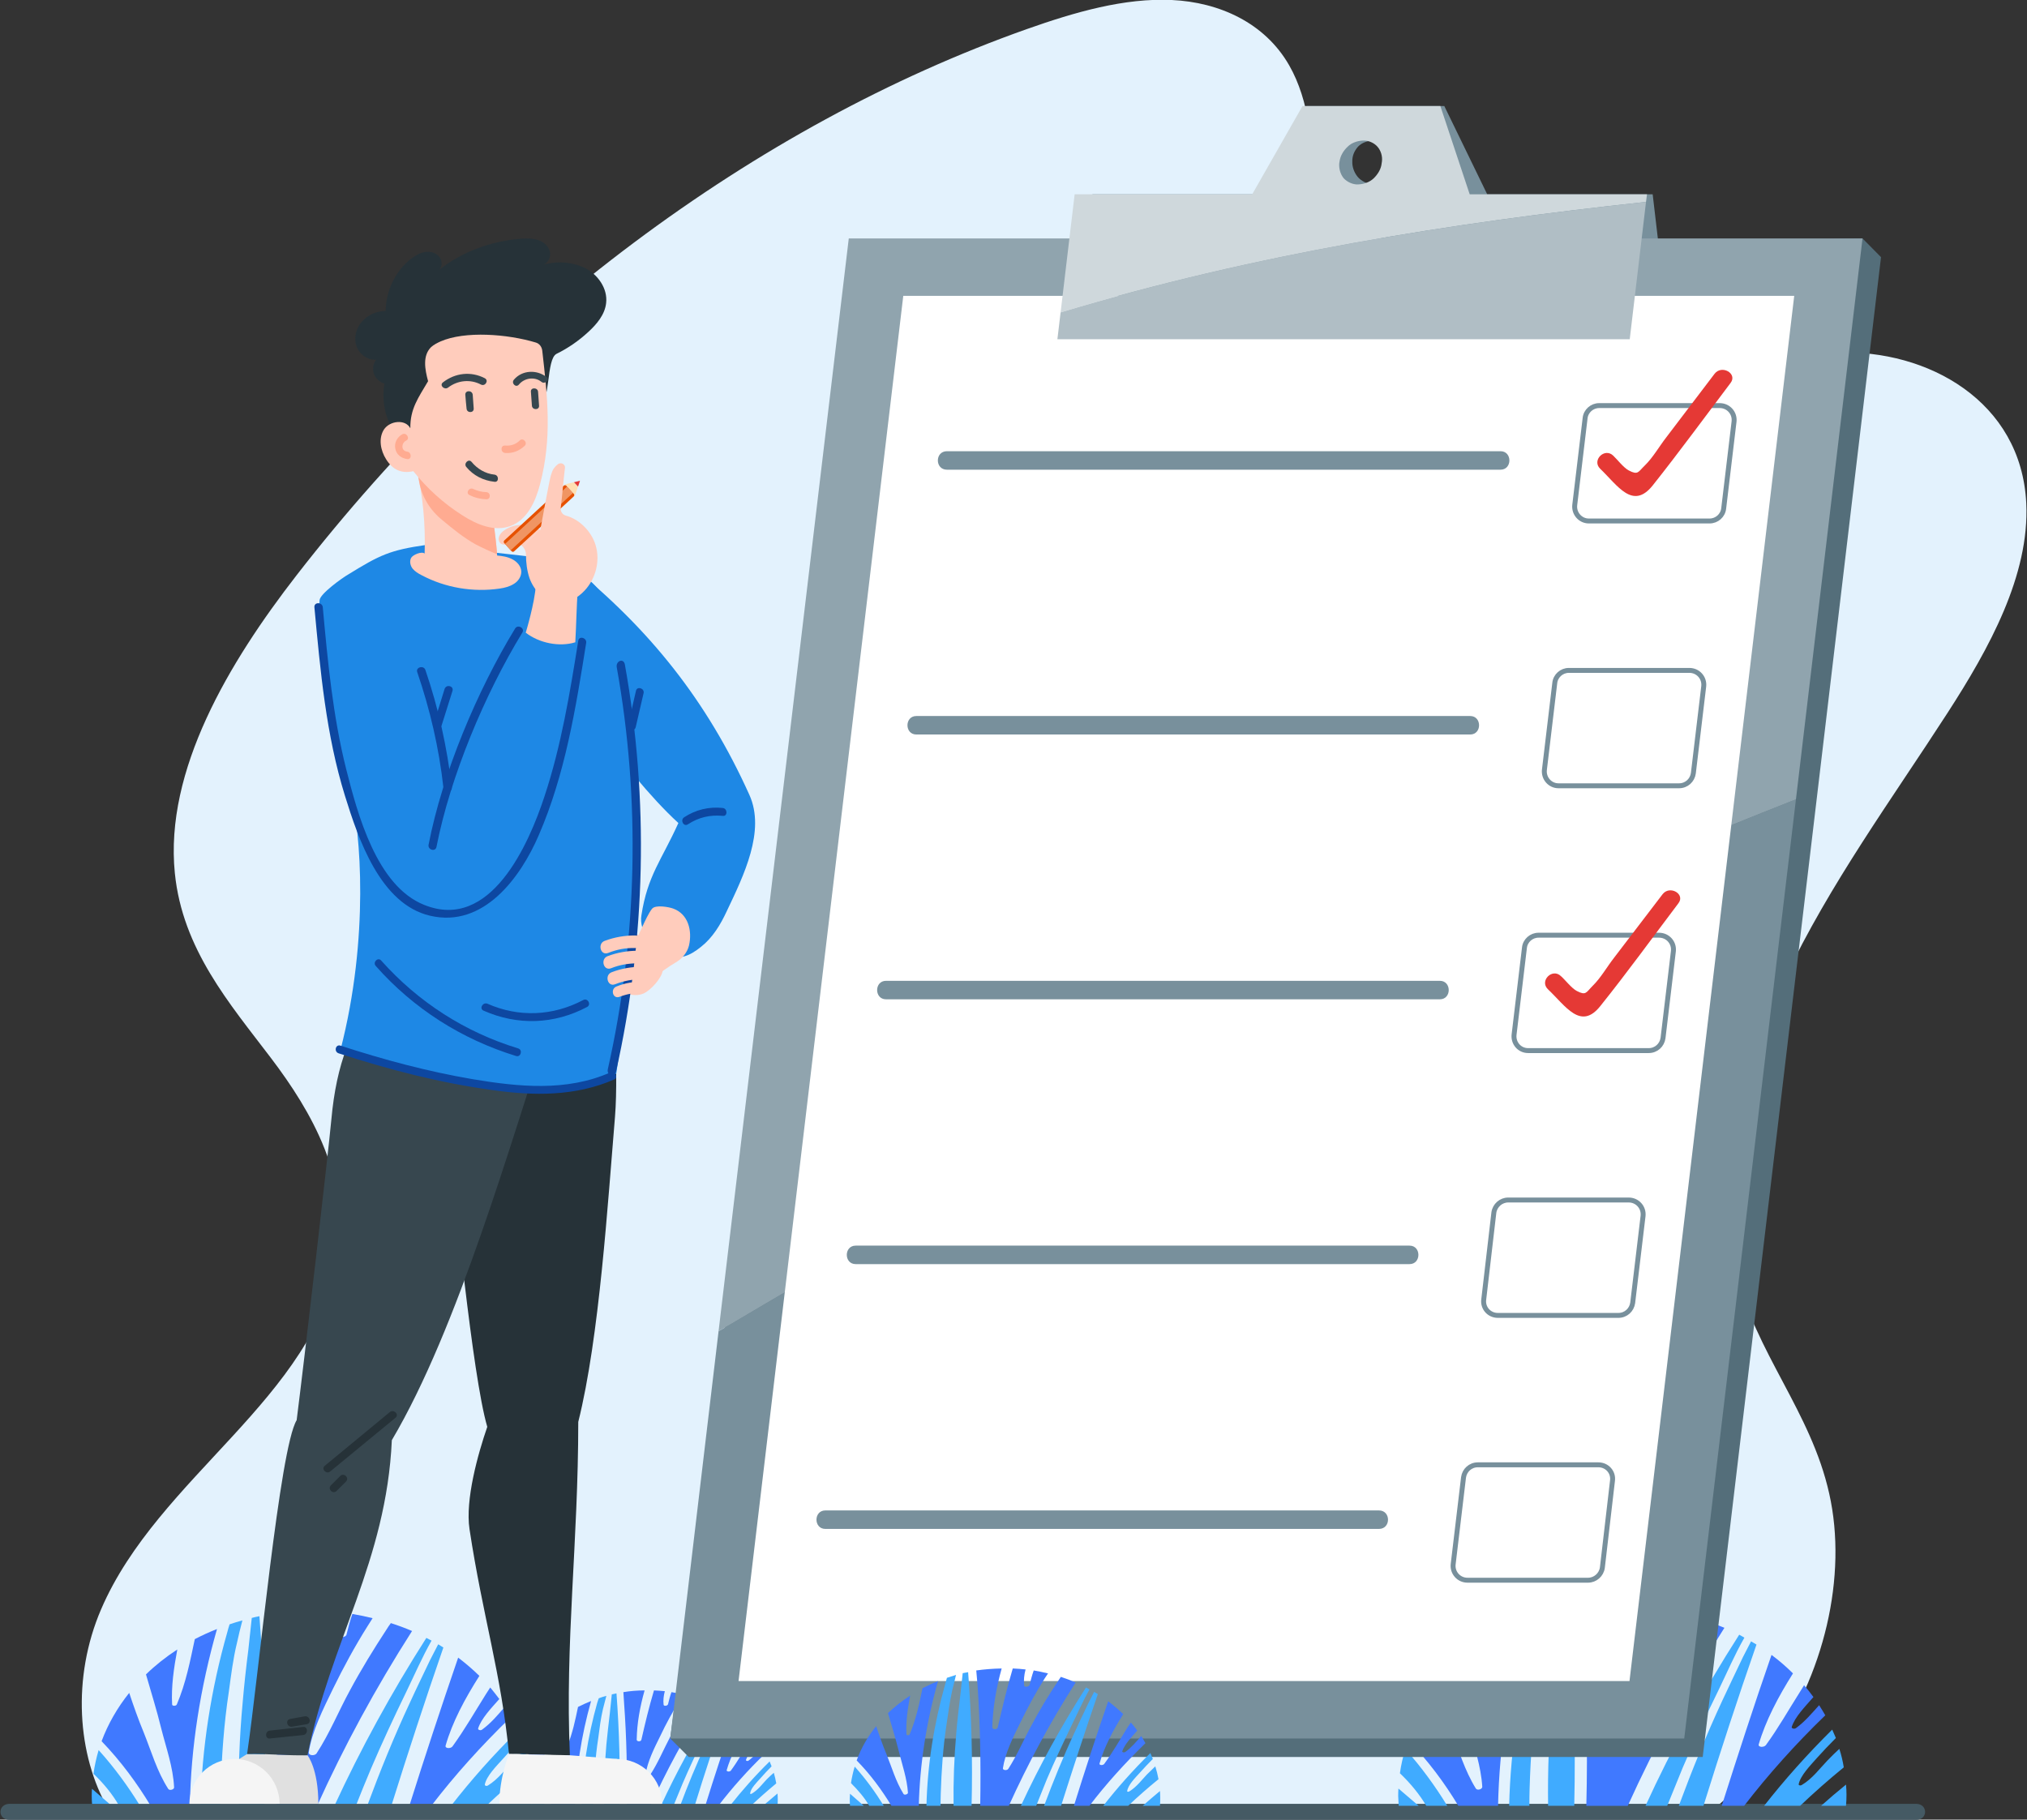 <svg version="1.2" xmlns="http://www.w3.org/2000/svg" viewBox="0 0 822 738" width="822" height="738">
	<rect x="0" y="0" width="822" height="738" fill="#333333" stroke="none"/>
	<title>4019677_2131039-ai</title>
	<style>
		.s0 { fill: #e3f2fd } 
		.s1 { fill: #4079ff } 
		.s2 { fill: #40abff } 
		.s3 { fill: #e0e0e0 } 
		.s4 { fill: #263238 } 
		.s5 { fill: #37474f } 
		.s6 { fill: #ffccbc } 
		.s7 { fill: #1e88e5 } 
		.s8 { fill: #ffab91 } 
		.s9 { fill: #e65100 } 
		.s10 { fill: #f09563 } 
		.s11 { fill: #e53935 } 
		.s12 { fill: #ffe0b2 } 
		.s13 { fill: #0d47a1 } 
		.s14 { fill: #f5f5f5 } 
		.s15 { fill: #455a64 } 
		.s16 { fill: #78909c } 
		.s17 { fill: #546e7a } 
		.s18 { fill: #90a4ae } 
		.s19 { fill: #ffffff } 
		.s20 { fill: #cfd8dc } 
		.s21 { fill: #b0bec5 } 
		.s22 { fill: #ffffff;stroke: #78909c;stroke-width: 2 } 
	</style>
	<g id="BACKGROUND">
	</g>
	<g id="OBJECTS">
		<g id="&lt;Group&gt;">
			<path id="&lt;Path&gt;" class="s0" d="m70.9 354.1c-4.2-41.7 22-85.5 49.3-120.7 80.5-103.7 185.9-182.5 296.2-221.6 19.5-6.9 39.6-12.7 58.8-11.8 19.2 0.9 37.7 9.2 47.6 26.5 16.5 28.8 5.4 73.7 18.8 105.1 14.9 35.1 55.9 42.6 92.8 36.2 37-6.5 74.2-23.4 110.8-24.8 36.5-1.3 74.5 19.7 76.5 61.1 1.4 29.2-15.1 59-31.9 85-22.8 35.3-47.8 69.4-65.9 107.6-18.1 38.1-28.9 81.9-20 118.8 7.9 33.1 30.5 57 37.9 90.3 7.5 33.3-2 74.2-24.3 104.4-6.6 8.9-14.3 16.8-22.6 23.5h-651c-12.6-21.9-14.8-53.3-2.9-81 23.1-53.8 86.9-85.8 96-142.2 5.2-32.3-10.5-59.5-27.2-81.5-16.7-22-35.8-44-38.9-74.9z"/>
			<g id="&lt;Group&gt;">
				<g id="&lt;Group&gt;">
					<path id="&lt;Path&gt;" class="s1" d="m61.1 732.4c-5.5-9.1-12-18-19.9-26.2 2.6-7 6.4-13.6 11.2-19.6 1.8 5.4 3.7 10.8 5.9 16.1 3.1 7.7 5.3 15.6 9.9 22.8 0.5 0.9 2.5 0.3 2.4-0.6-0.4-8.2-3.2-15.9-5.2-23.8-1.8-7.4-4.1-14.7-6.2-22 3.8-3.7 8.1-7.1 12.7-10.1-1.4 7.5-2.5 15-2.1 22.3 0 0.7 1.6 0.7 1.9 0 3.7-8.7 5.4-17.6 7.3-26.5q4.4-2.3 9-4.1c-6.8 23.9-10.6 48-11 71.7z"/>
					<path id="&lt;Path&gt;" class="s2" d="m81.3 732.4c0.6-23.4 4.2-47 10.9-70.5q0.4-1.6 0.9-3.1 2.6-0.9 5.2-1.6-1.2 4.5-2.2 9.1c-1.6 6.6-2.4 13.2-3.3 19.8-2 13.1-2.9 26.3-3.3 39.3q-0.1 3.5-0.1 7z"/>
					<path id="&lt;Path&gt;" class="s2" d="m96.8 732.4c-0.2-13.8 0.3-27.8 1.6-41.8 0.6-7.1 1.4-14.3 2.3-21.4 0.5-4.3 0.9-8.7 1.4-13q1.5-0.4 3.1-0.7 3 38.3 2.1 76.9z"/>
					<path id="&lt;Path&gt;" class="s1" d="m166 732.4c6.3-20 12.9-40 19.8-60.1q4.6 3.5 8.6 7.4c-5.9 9.3-11 18.8-13.7 28.3-0.3 1.2 2.1 1.3 2.8 0.3 5-6.9 9.1-14.1 13.5-21.1q0.9-1.4 1.8-2.8 1.9 2.3 3.7 4.7-0.1 0.1-0.2 0.2c-3.2 3.6-7.1 7.7-8.4 11.7-0.2 0.6 1 1 1.6 0.5 3.7-2.7 6.4-6 9.2-9.2q1.3 2 2.5 4.1c-12 11.6-22.8 23.6-32.3 36z"/>
					<path id="&lt;Path&gt;" class="s1" d="m110.6 662.6q-0.3-4-0.6-8 7.1-1.1 14.5-1.2c-3.1 11.3-5.2 22.7-5.4 33.9 0 1.3 2.9 1.4 3.2 0 2.6-11.3 5.2-22.6 8.7-33.9q3.7 0.2 7.3 0.6c-0.8 3.1-1.2 6.2-0.8 9.2 0.1 1.2 2.7 0.9 3-0.2 0.7-2.8 1.4-5.6 2.4-8.4q4.2 0.7 8.2 1.7-1 1.5-1.9 3c-5.3 8.4-9.9 16.9-14.1 25.5-4.1 8.4-8.6 17.4-9.9 26-0.1 1.2 2.4 1.5 3.2 0.3 5.4-8.3 8.9-17.1 13.5-25.5 4.5-8.4 9.6-16.7 14.9-24.8q0.8-1.3 1.7-2.5 4.4 1.4 8.6 3.2c-14.9 23.3-27.7 47-38.5 70.9h-16.5c0.5-23.3 0.1-46.6-1.5-69.8z"/>
					<path id="&lt;Path&gt;" class="s2" d="m205.5 732.4q4.9-4.3 10-8.5 0.1 2.1 0.1 4.2 0 2.2-0.1 4.3z"/>
					<path id="&lt;Path&gt;" class="s2" d="m182.9 732.4c8.1-10.4 17.1-20.6 27.1-30.4q0.7 1.7 1.4 3.4-3.9 3.9-7.4 7.9c-2.8 3.1-6.7 7-7.4 10.5 0 0.5 0.7 0.7 1.2 0.4 4.3-2.6 7.1-6.7 10.3-9.8q2.3-2.4 4.7-4.7 1.1 3.6 1.8 7.4-9.1 7.4-17.4 15.3z"/>
					<path id="&lt;Path&gt;" class="s2" d="m48.3 732.4c-2.6-4.6-6.2-9-10.4-13q0.7-4.9 2.1-9.6c6.4 7.1 12 14.8 16.8 22.6z"/>
					<path id="&lt;Path&gt;" class="s2" d="m37.4 732.4q-0.2-1.9-0.2-3.9 0-1.5 0.1-3 4 3.5 8 6.9z"/>
					<path id="&lt;Path&gt;" class="s2" d="m135.6 732.4c10.6-22.9 23-45.7 37.3-68.1q1.1 0.6 2.1 1.1c-3.9 6.9-7 14.1-10.3 20.9-5 10.3-9.8 20.6-14.2 30.9q-3.2 7.6-6.2 15.2z"/>
					<path id="&lt;Path&gt;" class="s2" d="m148.9 732.4c5.2-14 10.9-28.1 17.4-42 2.6-5.7 5.4-11.4 8.1-17.1 1.1-2.1 2.2-4.3 3.3-6.4q1.1 0.7 2.1 1.3c-7.4 21.4-14.4 42.8-21.1 64.2z"/>
				</g>
			</g>
			<g id="&lt;Group&gt;">
				<g id="&lt;Group&gt;">
					<path id="&lt;Path&gt;" class="s1" d="m223.8 732.4c-3.3-5.4-7.1-10.6-11.8-15.5 1.5-4.2 3.8-8.1 6.6-11.7 1.1 3.3 2.2 6.5 3.5 9.6 1.9 4.6 3.2 9.2 5.9 13.5 0.3 0.6 1.5 0.2 1.4-0.4-0.2-4.8-1.9-9.4-3-14-1.1-4.4-2.5-8.7-3.8-13.1q3.5-3.3 7.6-6c-0.8 4.5-1.5 8.9-1.3 13.3 0 0.4 1 0.4 1.2 0 2.1-5.2 3.2-10.5 4.3-15.8q2.6-1.3 5.3-2.4c-4 14.2-6.2 28.4-6.5 42.5z"/>
					<path id="&lt;Path&gt;" class="s2" d="m235.8 732.4c0.3-13.8 2.5-27.9 6.4-41.8q0.3-0.9 0.6-1.8 1.5-0.6 3.1-1-0.7 2.7-1.4 5.4c-0.9 3.9-1.4 7.9-1.9 11.8-1.2 7.7-1.7 15.6-2 23.3q0 2.1 0 4.1z"/>
					<path id="&lt;Path&gt;" class="s2" d="m245 732.4q-0.2-12.3 0.9-24.8c0.4-4.2 0.9-8.4 1.4-12.7 0.3-2.5 0.5-5.1 0.8-7.7q0.9-0.2 1.9-0.4 1.7 22.7 1.2 45.6z"/>
					<path id="&lt;Path&gt;" class="s1" d="m286 732.4c3.7-11.9 7.6-23.7 11.7-35.6q2.8 2 5.1 4.4c-3.5 5.5-6.5 11.1-8.1 16.7-0.2 0.7 1.3 0.8 1.7 0.2 3-4.1 5.3-8.3 8-12.5q0.5-0.8 1-1.6 1.2 1.3 2.2 2.7 0 0.1-0.1 0.2c-1.9 2.1-4.2 4.5-5 6.9-0.1 0.3 0.6 0.6 1 0.3 2.2-1.6 3.8-3.6 5.5-5.4q0.7 1.1 1.4 2.4c-7.1 6.8-13.5 14-19.1 21.3z"/>
					<path id="&lt;Path&gt;" class="s1" d="m253.1 691q-0.1-2.3-0.3-4.7 4.2-0.7 8.6-0.7c-1.9 6.7-3.1 13.4-3.2 20 0 0.8 1.7 0.9 1.9 0 1.5-6.6 3.1-13.3 5.1-20q2.2 0.1 4.4 0.3c-0.5 1.9-0.7 3.7-0.5 5.5 0.1 0.7 1.6 0.5 1.8-0.2 0.4-1.6 0.8-3.3 1.4-4.9q2.5 0.4 4.9 1-0.6 0.9-1.2 1.7c-3.1 5-5.9 10.1-8.3 15.2-2.5 5-5.1 10.3-5.9 15.4-0.1 0.7 1.4 0.9 1.9 0.2 3.2-4.9 5.3-10.1 8-15.2 2.7-4.9 5.7-9.8 8.9-14.7q0.4-0.7 0.9-1.4 2.6 0.8 5.1 1.9c-8.8 13.8-16.4 27.8-22.8 42h-9.7c0.3-13.8 0-27.6-1-41.4z"/>
					<path id="&lt;Path&gt;" class="s2" d="m309.4 732.4q2.9-2.5 5.9-5 0.1 1.2 0.1 2.5 0 1.3-0.1 2.5z"/>
					<path id="&lt;Path&gt;" class="s2" d="m296 732.4c4.8-6.1 10.2-12.2 16.1-18q0.4 1 0.8 2-2.3 2.3-4.4 4.7c-1.6 1.8-4 4.1-4.3 6.2-0.1 0.3 0.3 0.4 0.6 0.2 2.6-1.5 4.3-3.9 6.1-5.8q1.4-1.4 2.9-2.7 0.6 2.1 1 4.3-5.4 4.5-10.3 9.1z"/>
					<path id="&lt;Path&gt;" class="s2" d="m216.2 732.4c-1.6-2.7-3.7-5.3-6.2-7.7q0.4-2.9 1.3-5.7c3.8 4.3 7.1 8.8 9.9 13.4z"/>
					<path id="&lt;Path&gt;" class="s2" d="m209.7 732.4q-0.1-1.1-0.1-2.3 0-0.9 0.1-1.8 2.4 2.1 4.7 4.1z"/>
					<path id="&lt;Path&gt;" class="s2" d="m268 732.4c6.3-13.6 13.6-27.1 22.1-40.4q0.6 0.4 1.2 0.7c-2.3 4.1-4.1 8.3-6.1 12.4-2.9 6.1-5.8 12.2-8.4 18.3q-1.9 4.5-3.7 9z"/>
					<path id="&lt;Path&gt;" class="s2" d="m275.8 732.4c3.1-8.3 6.5-16.6 10.4-24.9q2.3-5.1 4.8-10.2 0.9-1.8 1.9-3.7 0.7 0.4 1.3 0.8c-4.4 12.6-8.6 25.3-12.5 38z"/>
				</g>
			</g>
			<g id="&lt;Group&gt;">
				<path id="&lt;Path&gt;" class="s3" d="m95.4 714.4l4.8-3 24.5 0.5c0 0 4.4 5.4 4.4 19.7h-18.3z"/>
				<path id="&lt;Path&gt;" class="s4" d="m248.2 394.9c0 0 2.8 38.6 1.2 58-2.9 34.4-6.3 89.5-14.9 123.8 0 49.1-5.4 89.2-3.4 135.2-9 0.2-15.7-0.7-24.7-0.5-3.1-32.5-10.6-55.6-16-91.2-1.8-11.9 3.4-30.5 7.2-41.5-6.2-21.2-13.1-96.2-15.3-110.3-3.3-21.9 2.9-43 6.6-64.8z"/>
				<path id="&lt;Path&gt;" class="s5" d="m224.7 409.7c-17.7 53.9-38.9 128.9-65.8 174.4-2.2 49-24.9 81.8-34.2 127.8-9 0.2-15.5-0.7-24.5-0.5 4.8-32.5 13.2-124.1 20.1-135.4 2.9-22.6 12.7-107.2 14.1-122.2 2-21.9 8-38.3 19.6-50.2z"/>
				<path id="&lt;Path&gt;" class="s6" d="m258.4 379c2.7 1.5 4.9 5.7 6.2 8.2 1.3 2.7 4.5 3.7 4.1 6.7-0.5 2.9-4.7 7.6-7.6 9-2.9 1.3-6.8 0.8-8.8-1.5-1.5-1.6-1.8-3.9-2.1-6q-0.6-3.8-1.1-7.5c-0.3-2.2-0.6-4.4 0.4-6.3 1.4-2.7 6-4.2 8.9-2.6z"/>
				<path id="&lt;Path&gt;" class="s7" d="m260.1 371.3c2.5-16.3 8.2-22.4 15-37.5-11.7-10.7-23.8-26.3-33.5-38.9-7.4-9.5-14.3-19.8-17.2-31.6-3-11.7-1.3-25.2 6.9-34.1 32.1 25.9 55.4 55 72.6 93.2 6.6 14.6-2.3 32.7-9.2 47.2-2.5 5.4-5.7 10.7-10.4 14.4-4.7 3.8-8.6 5.3-14.3 3.6-5.7-1.7-10.9-10.4-9.9-16.3z"/>
				<path id="&lt;Path&gt;" class="s7" d="m218.2 226.1c17 1.9 30.2 14.8 33.6 31.5 12.8 62.3 5.7 126.4-1.9 177.9-29.8 12.3-82 2.4-111.8-9.8 11.7-45.3 8.2-88.5 4.1-104.1-6.8-25.7-14.7-51.8-12.6-78.2 0.2-2.6 9.3-9.1 11.6-10.4 12.8-7.9 16.9-9.9 31.7-12z"/>
				<g id="&lt;Group&gt;">
					<path id="&lt;Path&gt;" class="s6" d="m198.9 199.5c0.6 8.8 2.1 17 2.7 25.8 2.1 0.2 4.3 0.5 6.3 1.6 1.9 1 3.5 2.9 3.5 5 0 2-1.3 3.9-3 4.9-1.7 1.1-3.7 1.6-5.7 1.9-10.8 1.6-22.1-0.3-31.7-5.4-1.4-0.7-2.7-1.5-3.7-2.7-0.9-1.2-1.3-2.9-0.6-4.3 0.7-1.3 4.3-2.8 5.5-1.8 0.4-11.8-0.7-23.6-3.4-35.1z"/>
					<path id="&lt;Path&gt;" class="s8" d="m179.2 210.8c-4.8-3.9-8.1-9.3-9.2-15.3q-0.5-3.1-1.2-6.1l30.1 10.1c0.6 8.7 2 16.7 2.7 25.3q-4.4-1.8-8.7-4c-5-2.8-9.4-6.4-13.7-10z"/>
				</g>
				<g id="&lt;Group&gt;">
					<path id="&lt;Path&gt;" class="s4" d="m161.9 178.3c-5.1-6.3-7.4-14.8-6-22.7-1.9-0.6-3.7-2.2-4.3-4.1-0.6-1.8-0.3-4 0.9-5.6-3.5 0.2-6.9-2.3-8-5.7-1.1-3.4 0-7.3 2.4-9.9 2.4-2.7 5.9-4.1 9.5-4.2 0.1-8.2 4-16.4 10.5-21.3 1.7-1.2 3.5-2.3 5.6-2.6 2-0.3 4.3 0.3 5.6 1.9 1.3 1.6 1.4 4.2-0.2 5.5 9.5-7.6 21.3-11.8 33.5-12.8 2.3-0.1 4.7-0.2 6.9 0.6 2.2 0.7 4.2 2.5 4.7 4.7 0.5 2.3-0.9 5-3.2 5.4 5.7-1.7 11.8-1.4 17.2 1.1 5.4 2.6 9.5 8.4 8.8 14.3-0.5 4.7-3.8 8.6-7.3 11.8-3.8 3.5-8.1 6.5-12.8 8.8-4.3 2.2-2.3 20-7.1 21z"/>
					<path id="&lt;Path&gt;" class="s6" d="m217.2 138.9c1.5 0.4 2.5 1.7 2.7 3.3 2.2 19.3 4 35.5-0.9 54.2-1.8 7-5.2 14.4-11.9 16.9-6.5 2.5-13.7-0.5-19.6-4.3-7.6-4.8-14.3-10.9-19.9-17.9-4.8 1.1-8.4-0.6-11-4.8-2.3-3.6-3.2-8.5-0.9-12.1 2.4-3.6 8.7-4.3 10.7-0.5-0.1-7.9 3.2-12.3 7.2-19.1-1.3-4.8-2.3-10.3 1.2-13.8 1.1-1 2.5-1.7 3.8-2.3 10-4.4 27.3-3 38.6 0.4z"/>
					<path id="&lt;Path&gt;" class="s5" d="m195.1 156c-4.3-2.3-9.5-1.8-13.4 1.2-1.5 1.1-3.6-0.9-2.1-2.1 5-3.9 11.4-4.6 17-1.7 1.7 0.9 0.2 3.4-1.5 2.6z"/>
					<path id="&lt;Path&gt;" class="s5" d="m219.6 154.9c-2.8-2.3-7-1.6-9.2 1.1-1.2 1.4-3.2-0.6-2-2 3.3-3.9 9.2-4.2 13.2-1.1 1.4 1.1-0.6 3.1-2 2z"/>
					<path id="&lt;Path&gt;" class="s5" d="m192.1 165.7c0.1 1.9-2.8 1.9-2.9 0q-0.3-2.8-0.5-5.6c-0.1-1.9 2.8-1.9 3 0q0.2 2.8 0.4 5.6z"/>
					<path id="&lt;Path&gt;" class="s5" d="m218.6 164.5c0.2 1.9-2.8 1.9-2.9 0q-0.2-2.8-0.4-5.6c-0.2-1.9 2.8-1.8 2.9 0q0.2 2.8 0.4 5.6z"/>
					<path id="&lt;Path&gt;" class="s5" d="m200.5 195.4c-4.5-0.5-8.5-2.5-11.4-6-1.2-1.4 0.9-3.5 2.1-2.1 2.4 2.9 5.6 4.8 9.3 5.2 1.9 0.2 1.9 3.2 0 2.9z"/>
					<path id="&lt;Path&gt;" class="s8" d="m197.2 202.5q-3.6-0.1-6.8-1.7c-1.7-0.8-0.2-3.3 1.5-2.5q2.5 1.2 5.3 1.3c1.9 0.1 1.9 3 0 2.9z"/>
					<path id="&lt;Path&gt;" class="s8" d="m212.8 180.8c-2.2 2.1-5.1 3.2-8 2.9-1.9-0.2-1.9-3.1 0-3 2.2 0.2 4.3-0.4 5.9-2 1.3-1.4 3.4 0.7 2.1 2.1z"/>
					<path id="&lt;Path&gt;" class="s8" d="m165.2 186.2c-2.4-0.3-4.5-1.8-4.9-4.3-0.5-2.3 0.8-4.7 2.9-5.8 1.7-0.8 3.2 1.8 1.5 2.6-2 1-2.2 4.2 0.5 4.5 1.8 0.3 1.8 3.2 0 3z"/>
				</g>
				<g id="&lt;Group&gt;">
					<path id="&lt;Path&gt;" class="s6" d="m218.7 214.8l-6.6 7c-1.2-1.4-3.2-2.1-5.2-1.5-1.2 0.4-2.5 0.9-3.6 0.3-1-0.6-1.3-1.9-0.9-3 0.4-1.1 1.2-1.9 2.1-2.5 4.1-2.9 10-3 14.2-0.3z"/>
					<g id="&lt;Group&gt;">
						<path id="&lt;Path&gt;" class="s9" d="m207.4 223.5l-2.9-3.2c-0.3-0.3-0.3-0.8 0-1.1l24.1-22.2c0.3-0.3 0.8-0.3 1.1 0l3 3.2c0.3 0.4 0.3 0.9-0.1 1.2l-24.1 22.2c-0.3 0.3-0.8 0.3-1.1-0.1z"/>
						<path id="&lt;Path&gt;" class="s10" d="m207.1 223.2l-2.3-2.6 25.2-23.3 2.4 2.6z"/>
						<path id="&lt;Path&gt;" class="s11" d="m234.4 197.4l-1.7-1.8 2.5-0.6z"/>
						<path id="&lt;Path&gt;" class="s12" d="m234.4 197.4l-1.2 3.4-4-4.4 3.5-0.8z"/>
					</g>
					<path id="&lt;Path&gt;" class="s6" d="m237.1 239.5c-2.8 3-6.7 5.3-10.8 5-5.4-0.4-9.8-5-11.6-10.1-1-3-1.4-6.2-1.4-9.5 0-1.2-0.5-2.2-1.2-3.1l6.6-7q0.2 0.1 0.4 0.2c1.2-6.4 2.3-12.7 3.6-19.1 0.4-2 0.8-4.1 1.8-5.8 0.5-0.7 1.1-1.3 1.7-1.8 1.3-1 3.2 0 2.9 1.6-0.7 5.4-1 10.6-1.7 16-0.2 1.4 0.6 2.8 2 3.2 5.6 1.5 10.4 6.4 12.1 11.9 2 6.4 0.1 13.7-4.4 18.5z"/>
				</g>
				<path id="&lt;Path&gt;" class="s13" d="m237.7 260.8c-4.2 26.4-8.5 53.2-19.2 77.9-7.4 17.2-22.4 37.8-44.1 32.7-20.2-4.7-29.1-31.2-34.5-48.6-7.7-24.8-10-50.8-12.4-76.5-0.2-2.2 3.2-2.2 3.4 0 2 22 4.1 44.2 9.5 65.7 4.6 18.1 12.3 47.3 31.6 55 26.9 10.9 42.4-24.5 48.8-44 6.8-20.5 10.3-41.9 13.7-63.1 0.3-2.2 3.6-1.2 3.2 0.9z"/>
				<path id="&lt;Path&gt;" class="s13" d="m211.8 256.6c-15.2 24.9-29.2 58.3-34.8 86.9-0.4 2.1-3.6 1.2-3.2-0.9 5.6-28.9 19.7-62.5 35.1-87.7 1.1-1.8 4.1-0.1 2.9 1.7z"/>
				<path id="&lt;Path&gt;" class="s13" d="m183.2 319.3c0.3 2.2-3.1 2.1-3.4 0-1.8-16-5.4-31.5-10.6-46.7-0.7-2 2.6-2.9 3.3-0.9 5.3 15.5 8.8 31.3 10.7 47.6z"/>
				<path id="&lt;Path&gt;" class="s6" d="m234.3 239c-0.5 7.2-0.6 14.3-1 21.5-6.5 2-14.7 0.3-20.1-3.9 0 0 3.7-12.1 4.1-19.4z"/>
				<path id="&lt;Path&gt;" class="s6" d="m255.9 384.6c2.7-3.4 5.8-12.6 8.5-16 1.4-1.8 7-0.7 8.6-0.1 6.1 2.2 7.8 9 6.4 15-0.7 2.8-2.7 5.3-5.3 6.8-5.5 3.2-12.9 9.5-17.6 11.2z"/>
				<path id="&lt;Path&gt;" class="s13" d="m249.8 434.7c-0.6 2.6-3.9 1.5-3.3-1.1 12-53.2 13.3-109 3.6-163-0.4-2.6 2.8-3.8 3.3-1.1 9.8 54.7 8.5 111.3-3.6 165.2z"/>
				<g id="&lt;Group&gt;">
					<path id="&lt;Path&gt;" class="s6" d="m257.5 384.5c-3.8-0.1-7.4 0.6-10.9 2-3.1 1.2-4.4-3.8-1.4-4.9 4-1.5 8.1-2.2 12.3-2.2 3.3 0 3.3 5.1 0 5.1z"/>
					<path id="&lt;Path&gt;" class="s6" d="m258.7 390.7c-3.8 0-7.4 0.6-10.9 2-3.1 1.2-4.4-3.8-1.4-4.9 4-1.5 8.1-2.2 12.3-2.2 3.3 0.1 3.3 5.1 0 5.1z"/>
					<path id="&lt;Path&gt;" class="s6" d="m260.4 397.2c-3.8-0.1-7.4 0.6-11 2-3 1.2-4.4-3.8-1.3-4.9 3.9-1.5 8-2.2 12.3-2.2 3.2 0 3.2 5.1 0 5.1z"/>
					<path id="&lt;Path&gt;" class="s6" d="m260.7 402.6c-3.3 0-6.4 0.5-9.5 1.7-2.7 1-3.8-3.2-1.2-4.2 3.4-1.4 7-2 10.7-1.9 2.8 0 2.8 4.4 0 4.4z"/>
				</g>
				<path id="&lt;Path&gt;" class="s14" d="m76.8 731.6c0.1-10.1 8.2-18.2 18.3-18.2 10.1 0 18.2 8.1 18.3 18.2z"/>
				<path id="&lt;Path&gt;" class="s14" d="m231.9 731.6c0.1-10.1 8.3-18.2 18.3-18.2 10.1 0 18.3 8.1 18.3 18.2z"/>
				<path id="&lt;Path&gt;" class="s14" d="m243.9 731.6h-41.4c0-10.7 3.9-20.2 3.9-20.2l24.7 0.5 19.1 1.5z"/>
				<path id="&lt;Path&gt;" class="s13" d="m209.3 428.3c-22.1-6.8-41.6-19.2-56.9-36.5-1.4-1.5 0.9-3.8 2.2-2.2 15 16.8 33.9 29 55.5 35.6 2 0.6 1.1 3.7-0.8 3.1z"/>
				<path id="&lt;Path&gt;" class="s13" d="m249.1 437.8c-15.8 6.9-32.7 6.7-49.5 4.3-21.2-2.9-42-8.3-62.3-14.9-2-0.7-1.2-3.8 0.8-3.1 17.5 5.7 35.4 10.5 53.6 13.6 18.5 3.1 38 5.1 55.7-2.7 1.9-0.8 3.5 2 1.7 2.8z"/>
				<path id="&lt;Path&gt;" class="s13" d="m293.1 330.9c-5.1-0.5-9.8 0.6-14.1 3.4-1.7 1.2-3.3-1.6-1.6-2.8 4.7-3.1 10.1-4.4 15.7-3.8 2 0.2 2 3.5 0 3.2z"/>
				<path id="&lt;Path&gt;" class="s13" d="m183.5 280.2q-2.2 7-4.4 14c-0.6 1.9-3.7 1.1-3.1-0.9q2.2-7 4.3-13.9c0.7-2 3.8-1.2 3.2 0.8z"/>
				<path id="&lt;Path&gt;" class="s13" d="m261 281.1l-3.2 13.8c-0.4 2-3.5 1.2-3.1-0.8q1.6-7 3.2-13.9c0.4-2 3.5-1.1 3.1 0.9z"/>
				<path id="&lt;Path&gt;" class="s13" d="m238.1 408.4c-13.4 7.1-28.2 7.6-42 1.5-1.9-0.8-0.3-3.6 1.6-2.8 12.7 5.6 26.5 5 38.8-1.5 1.8-1 3.4 1.8 1.6 2.8z"/>
				<path id="&lt;Path&gt;" class="s4" d="m160.4 575q-13.2 10.9-26.5 21.8c-1.5 1.3-3.8-1-2.2-2.3q13.2-10.9 26.4-21.8c1.6-1.3 3.9 1 2.3 2.3z"/>
				<path id="&lt;Path&gt;" class="s4" d="m140.3 600.9q-1.9 1.9-3.8 3.8c-1.5 1.5-3.8-0.8-2.3-2.3q1.9-1.9 3.8-3.8c1.5-1.4 3.8 0.8 2.3 2.3z"/>
				<path id="&lt;Path&gt;" class="s4" d="m122.9 703.7l-13.5 1.4c-2 0.2-2-3 0-3.2l13.5-1.5c2.1-0.2 2.1 3.1 0 3.3z"/>
				<path id="&lt;Path&gt;" class="s4" d="m124.4 699.3q-3 0.5-5.9 1c-2.1 0.4-2.9-2.7-0.9-3.1l6-1.1c2-0.3 2.9 2.8 0.8 3.2z"/>
			</g>
			<path id="&lt;Path&gt;" class="s15" d="m777 738.1h-773.1c-5 0-4.9-6.5 0-6.5h773.1c4.9 0 4.9 6.5 0 6.5z"/>
			<g id="&lt;Group&gt;">
				<g id="&lt;Group&gt;">
					<path id="&lt;Path&gt;" class="s1" d="m591.4 732.4c-5.6-9.3-12.3-18.3-20.3-26.6 2.6-7.2 6.5-14 11.4-20.1 1.8 5.5 3.7 11.1 6 16.5 3.2 7.8 5.4 15.8 10 23.2 0.6 0.9 2.6 0.3 2.6-0.7-0.5-8.3-3.3-16.2-5.3-24.2-1.9-7.5-4.2-14.9-6.4-22.4 3.9-3.7 8.2-7.2 13-10.3-1.5 7.7-2.6 15.3-2.2 22.8 0 0.6 1.7 0.7 2 0 3.7-8.9 5.5-18 7.4-27q4.4-2.4 9.1-4.3c-6.9 24.4-10.7 48.9-11.2 73.1z"/>
					<path id="&lt;Path&gt;" class="s2" d="m612 732.4c0.6-23.8 4.3-47.9 11-71.8q0.5-1.6 0.9-3.2 2.7-0.9 5.4-1.6-1.2 4.6-2.3 9.3c-1.6 6.7-2.4 13.4-3.4 20.1-1.9 13.4-2.9 26.8-3.3 40.1q-0.1 3.6-0.1 7.1z"/>
					<path id="&lt;Path&gt;" class="s2" d="m627.8 732.4c-0.2-14.1 0.3-28.3 1.6-42.6 0.6-7.3 1.4-14.5 2.3-21.8 0.5-4.4 0.9-8.8 1.4-13.2q1.6-0.4 3.2-0.7 3 38.9 2.1 78.3z"/>
					<path id="&lt;Path&gt;" class="s1" d="m698.2 732.4c6.5-20.4 13.1-40.8 20.2-61.2q4.7 3.5 8.7 7.5c-6 9.5-11.1 19.2-13.9 28.8-0.3 1.2 2.1 1.3 2.9 0.3 5.1-7 9.2-14.3 13.7-21.4q0.9-1.5 1.8-2.9 2 2.3 3.8 4.8-0.1 0.1-0.2 0.2c-3.2 3.7-7.3 7.8-8.6 11.9-0.2 0.6 1 1 1.7 0.5 3.7-2.7 6.5-6.1 9.4-9.3q1.3 2 2.5 4.1c-12.2 11.8-23.2 24.1-32.9 36.7z"/>
					<path id="&lt;Path&gt;" class="s1" d="m641.8 661.3q-0.3-4.1-0.7-8.1 7.3-1.2 14.8-1.3c-3.1 11.5-5.2 23.1-5.4 34.5 0 1.4 2.9 1.5 3.2 0 2.7-11.5 5.3-23 8.8-34.4q3.8 0.1 7.5 0.5c-0.8 3.2-1.2 6.4-0.9 9.5 0.2 1.1 2.8 0.8 3.1-0.3 0.8-2.9 1.5-5.7 2.5-8.5q4.2 0.6 8.4 1.6-1 1.6-2 3.1c-5.4 8.6-10.1 17.3-14.4 26-4.2 8.6-8.7 17.7-10 26.5-0.2 1.2 2.4 1.5 3.2 0.3 5.5-8.5 9.1-17.4 13.8-26 4.6-8.5 9.7-16.9 15.2-25.3q0.8-1.2 1.6-2.5 4.5 1.5 8.8 3.3c-15.1 23.7-28.2 47.9-39.2 72.2h-16.8c0.6-23.8 0.1-47.5-1.5-71.1z"/>
					<path id="&lt;Path&gt;" class="s2" d="m738.5 732.4q4.9-4.4 10.1-8.6 0.2 2.1 0.2 4.2 0 2.2-0.2 4.4z"/>
					<path id="&lt;Path&gt;" class="s2" d="m715.4 732.4c8.3-10.6 17.5-20.9 27.6-30.9q0.8 1.7 1.5 3.4-4 4-7.6 8c-2.8 3.2-6.8 7.2-7.5 10.8 0 0.4 0.7 0.6 1.2 0.3 4.4-2.6 7.3-6.7 10.5-10q2.3-2.4 4.8-4.7 1.2 3.7 1.8 7.5-9.3 7.6-17.7 15.6z"/>
					<path id="&lt;Path&gt;" class="s2" d="m578.4 732.4c-2.8-4.7-6.4-9.1-10.7-13.2q0.7-5 2.2-9.8c6.5 7.3 12.1 15 17 23z"/>
					<path id="&lt;Path&gt;" class="s2" d="m567.2 732.4q-0.1-2-0.2-4 0-1.5 0.1-3 4.1 3.5 8.2 7z"/>
					<path id="&lt;Path&gt;" class="s2" d="m667.3 732.4c10.7-23.4 23.4-46.6 38-69.4q1 0.6 2.1 1.2c-4 7-7.1 14.3-10.5 21.3-5.1 10.4-10 20.9-14.5 31.4q-3.2 7.8-6.3 15.5z"/>
					<path id="&lt;Path&gt;" class="s2" d="m680.8 732.4c5.3-14.3 11.1-28.6 17.7-42.8 2.7-5.8 5.5-11.6 8.3-17.5 1.1-2.1 2.2-4.2 3.3-6.4q1.1 0.7 2.2 1.3c-7.6 21.8-14.7 43.6-21.5 65.4z"/>
				</g>
			</g>
			<g id="&lt;Group&gt;">
				<g id="&lt;Group&gt;">
					<path id="&lt;Compound Path&gt;" fill-rule="evenodd" class="s16" d="m677.1 137.6h-232.1l-0.4-10.9-1.6-47.9h71.9l14.9-35.8h55.9l17.4 35.8h67.1zm-128.7-72v0.6c0.1 2.2 1.1 4.5 2.7 6.1 1.6 1.5 4.1 2.6 6.2 2.5 2.2-0.1 4.5-0.8 6-2.5 1.5-1.7 2.4-3.7 2.3-6.1v-0.6c-0.1-2.2-1.1-4.5-2.7-6.1-1.6-1.4-4.1-2.6-6.2-2.5-2.2 0.1-4.5 0.9-6 2.5-1.5 1.7-2.4 3.8-2.3 6.1z"/>
					<path id="&lt;Path&gt;" class="s17" d="m755.3 96.7l7.5 7.6-27 227.5-45.3 380.8h-411.2l-7.5-7.5 79.9-600.8z"/>
					<path id="&lt;Path&gt;" class="s16" d="m296.8 536.8c143.8-85.5 284.7-154.8 431.5-212.6l-45.3 380.9h-411.2l19.6-165.2q2.7-1.6 5.4-3.1z"/>
					<path id="&lt;Path&gt;" class="s18" d="m755.3 96.7l-27 227.5c-146.8 57.8-287.7 127.1-431.5 212.6q-2.7 1.5-5.4 3.1l52.8-443.2z"/>
					<path id="&lt;Path&gt;" class="s19" d="m660.8 681.8h-361.3l66.8-561.8h361.3z"/>
					<path id="&lt;Compound Path&gt;" fill-rule="evenodd" class="s20" d="m667.9 78.8l-0.4 3.1c-79.1 8.5-158.3 21-237.4 44.8l5.7-47.9h72l20.4-35.8h55.9l11.9 35.8zm-107.5-13.2c0.3-2.2-0.4-4.5-1.8-6.1-1.3-1.5-3.6-2.6-5.8-2.5-2.2 0.1-4.6 0.8-6.3 2.5-1.8 1.7-3 3.8-3.3 6.1l-0.1 0.6c-0.2 2.2 0.5 4.5 1.8 6.1 1.4 1.5 3.7 2.6 5.8 2.5 2.3-0.1 4.6-0.8 6.4-2.5 1.7-1.7 3-3.8 3.2-6.1z"/>
					<path id="&lt;Path&gt;" class="s21" d="m667.5 81.9l-6.6 55.7h-232.1l1.3-10.9c79.1-23.8 158.3-36.3 237.4-44.8z"/>
				</g>
				<g id="&lt;Group&gt;">
					<path id="&lt;Path&gt;" class="s16" d="m608.5 190.5h-224.5c-4.9 0-4.9-7.5 0-7.5h224.5c4.8 0 4.8 7.5 0 7.5z"/>
					<path id="&lt;Path&gt;" class="s22" d="m693.3 211.3h-49c-3.4 0-6.1-3-5.7-6.5l4.2-35.2c0.3-2.9 2.8-5.1 5.7-5.1h48.9c3.5 0 6.2 3 5.8 6.5l-4.2 35.2c-0.3 2.9-2.8 5.1-5.7 5.1z"/>
					<path id="&lt;Path&gt;" class="s16" d="m596.2 297.9h-224.6c-4.8 0-4.8-7.5 0-7.5h224.6c4.8 0 4.8 7.5 0 7.5z"/>
					<path id="&lt;Path&gt;" class="s22" d="m680.9 318.7h-48.9c-3.4 0-6.1-3-5.7-6.5l4.2-35.2c0.3-2.9 2.8-5.1 5.7-5.1h48.9c3.5 0 6.2 3 5.8 6.5l-4.2 35.2c-0.4 2.9-2.8 5.1-5.8 5.1z"/>
					<path id="&lt;Path&gt;" class="s16" d="m583.9 405.3h-224.6c-4.8 0-4.8-7.5 0-7.5h224.6c4.8 0 4.8 7.5 0 7.5z"/>
					<path id="&lt;Path&gt;" class="s22" d="m668.6 426.1h-48.9c-3.5 0-6.1-3-5.7-6.5l4.2-35.2c0.3-2.9 2.8-5.1 5.7-5.1h48.9c3.5 0 6.2 3 5.8 6.5l-4.2 35.2c-0.4 2.9-2.8 5.1-5.8 5.1z"/>
					<path id="&lt;Path&gt;" class="s16" d="m571.6 512.7h-224.6c-4.8 0-4.8-7.5 0-7.5h224.6c4.8 0 4.8 7.5 0 7.5z"/>
					<path id="&lt;Path&gt;" class="s22" d="m656.3 533.5h-48.9c-3.5 0-6.2-3-5.7-6.5l4.1-35.2c0.4-2.9 2.9-5.1 5.8-5.1h48.9c3.5 0 6.2 3 5.8 6.5l-4.2 35.2c-0.4 2.9-2.8 5.1-5.8 5.1z"/>
					<path id="&lt;Path&gt;" class="s16" d="m559.2 620.1h-224.5c-4.8 0-4.8-7.5 0-7.5h224.5c4.9 0 4.9 7.5 0 7.5z"/>
					<path id="&lt;Path&gt;" class="s22" d="m644 640.9h-48.9c-3.5 0-6.2-3-5.8-6.5l4.2-35.2c0.4-2.9 2.8-5.1 5.8-5.1h48.9c3.5 0 6.2 3 5.7 6.5l-4.1 35.2c-0.4 2.9-2.9 5.1-5.8 5.1z"/>
				</g>
				<path id="&lt;Path&gt;" class="s11" d="m701.8 155.3c-10.5 13.9-20.8 28-31.6 41.6-8.1 10.1-14.2 0-21.3-6.8-3.5-3.4 1.8-8.7 5.3-5.3 1.6 1.5 4.2 4.9 6.3 6 3.8 2 3.8 0.6 6.5-2 3.3-3.2 5.9-7.8 8.7-11.4q9.8-12.9 19.6-25.8c2.9-3.8 9.4-0.1 6.5 3.7z"/>
				<path id="&lt;Path&gt;" class="s11" d="m680.6 366.4c-10.5 13.9-20.7 28-31.6 41.6-8 10.1-14.1 0-21.3-6.8-3.5-3.4 1.8-8.7 5.3-5.3 1.7 1.5 4.3 4.9 6.4 6 3.8 2 3.8 0.6 6.4-2 3.3-3.2 5.9-7.8 8.7-11.4q9.9-12.9 19.7-25.8c2.9-3.8 9.4-0.1 6.4 3.7z"/>
			</g>
			<g id="&lt;Group&gt;">
				<g id="&lt;Group&gt;">
					<path id="&lt;Path&gt;" class="s1" d="m361.5 732.4c-3.9-6.4-8.5-12.7-14.1-18.4 1.8-5 4.5-9.7 7.9-13.9 1.3 3.8 2.6 7.6 4.2 11.4 2.2 5.4 3.7 10.9 6.9 16.1 0.4 0.6 1.8 0.1 1.8-0.5-0.4-5.8-2.3-11.2-3.7-16.8-1.3-5.2-2.9-10.3-4.4-15.5q4.1-3.9 9-7.1c-1 5.3-1.8 10.6-1.5 15.7 0 0.5 1.1 0.5 1.3 0 2.6-6.1 3.9-12.4 5.2-18.7q3.1-1.6 6.3-2.9c-4.8 16.9-7.4 33.9-7.8 50.6z"/>
					<path id="&lt;Path&gt;" class="s2" d="m375.7 732.4c0.4-16.5 3-33.1 7.7-49.7q0.3-1.1 0.6-2.2 1.8-0.6 3.7-1.2-0.8 3.3-1.6 6.5c-1 4.6-1.6 9.3-2.3 13.9-1.4 9.3-2 18.6-2.3 27.8q-0.1 2.5-0.1 4.9z"/>
					<path id="&lt;Path&gt;" class="s2" d="m386.7 732.4q-0.2-14.7 1.1-29.5c0.4-5 1-10.1 1.6-15.1 0.4-3 0.6-6.1 1-9.2q1.1-0.2 2.2-0.4 2.1 27 1.4 54.2z"/>
					<path id="&lt;Path&gt;" class="s1" d="m435.5 732.4c4.4-14.1 9-28.2 13.9-42.4q3.3 2.5 6.1 5.2c-4.1 6.6-7.7 13.3-9.6 20-0.3 0.8 1.4 0.9 1.9 0.2 3.6-4.9 6.4-9.9 9.5-14.9q0.7-1 1.3-1.9 1.4 1.6 2.6 3.3-0.1 0-0.1 0.1c-2.3 2.6-5 5.4-6 8.3-0.1 0.4 0.7 0.6 1.2 0.3 2.6-1.9 4.5-4.2 6.5-6.5q0.9 1.4 1.7 2.9c-8.4 8.2-16.1 16.7-22.7 25.4z"/>
					<path id="&lt;Path&gt;" class="s1" d="m396.4 683.2q-0.2-2.8-0.5-5.7 5-0.7 10.3-0.8c-2.2 7.9-3.6 16-3.8 23.9 0 0.9 2 1 2.2 0 1.9-8 3.7-15.9 6.1-23.9q2.7 0.1 5.2 0.4c-0.6 2.2-0.8 4.4-0.6 6.5 0.1 0.8 1.9 0.6 2.2-0.2 0.5-2 1-3.9 1.7-5.9q2.9 0.5 5.8 1.2-0.7 1-1.4 2.1c-3.7 5.9-7 12-9.9 18-3 6-6.1 12.3-7 18.4-0.1 0.8 1.7 1 2.2 0.2 3.8-5.9 6.3-12.1 9.6-18 3.1-5.9 6.7-11.8 10.5-17.5q0.6-0.9 1.2-1.8 3.1 1 6 2.3c-10.5 16.4-19.5 33.2-27.1 50h-11.6c0.3-16.5 0-32.9-1.1-49.2z"/>
					<path id="&lt;Path&gt;" class="s2" d="m463.4 732.4q3.4-3 7-6 0.1 1.5 0.1 3 0 1.5-0.1 3z"/>
					<path id="&lt;Path&gt;" class="s2" d="m447.4 732.4c5.7-7.3 12.1-14.5 19.1-21.4q0.5 1.2 1 2.4-2.7 2.7-5.2 5.5c-2 2.2-4.8 5-5.2 7.5-0.1 0.3 0.4 0.4 0.8 0.2 3-1.8 5.1-4.7 7.2-6.9q1.7-1.7 3.4-3.3 0.8 2.5 1.3 5.2-6.5 5.3-12.3 10.8z"/>
					<path id="&lt;Path&gt;" class="s2" d="m352.5 732.4c-1.9-3.3-4.5-6.3-7.4-9.2q0.5-3.4 1.5-6.7c4.5 5 8.4 10.4 11.8 15.9z"/>
					<path id="&lt;Path&gt;" class="s2" d="m344.7 732.4q-0.1-1.3-0.1-2.8 0-1 0.1-2.1 2.8 2.5 5.6 4.9z"/>
					<path id="&lt;Path&gt;" class="s2" d="m414 732.4c7.5-16.2 16.3-32.2 26.4-48q0.7 0.4 1.4 0.8c-2.7 4.8-4.9 9.9-7.3 14.7-3.5 7.3-6.9 14.5-10 21.8q-2.2 5.4-4.3 10.7z"/>
					<path id="&lt;Path&gt;" class="s2" d="m423.4 732.4c3.7-9.9 7.7-19.8 12.3-29.6q2.8-6.1 5.7-12.1c0.8-1.5 1.5-3 2.3-4.5q0.8 0.5 1.5 0.9c-5.2 15.1-10.1 30.2-14.9 45.3z"/>
				</g>
			</g>
		</g>
	</g>
</svg>